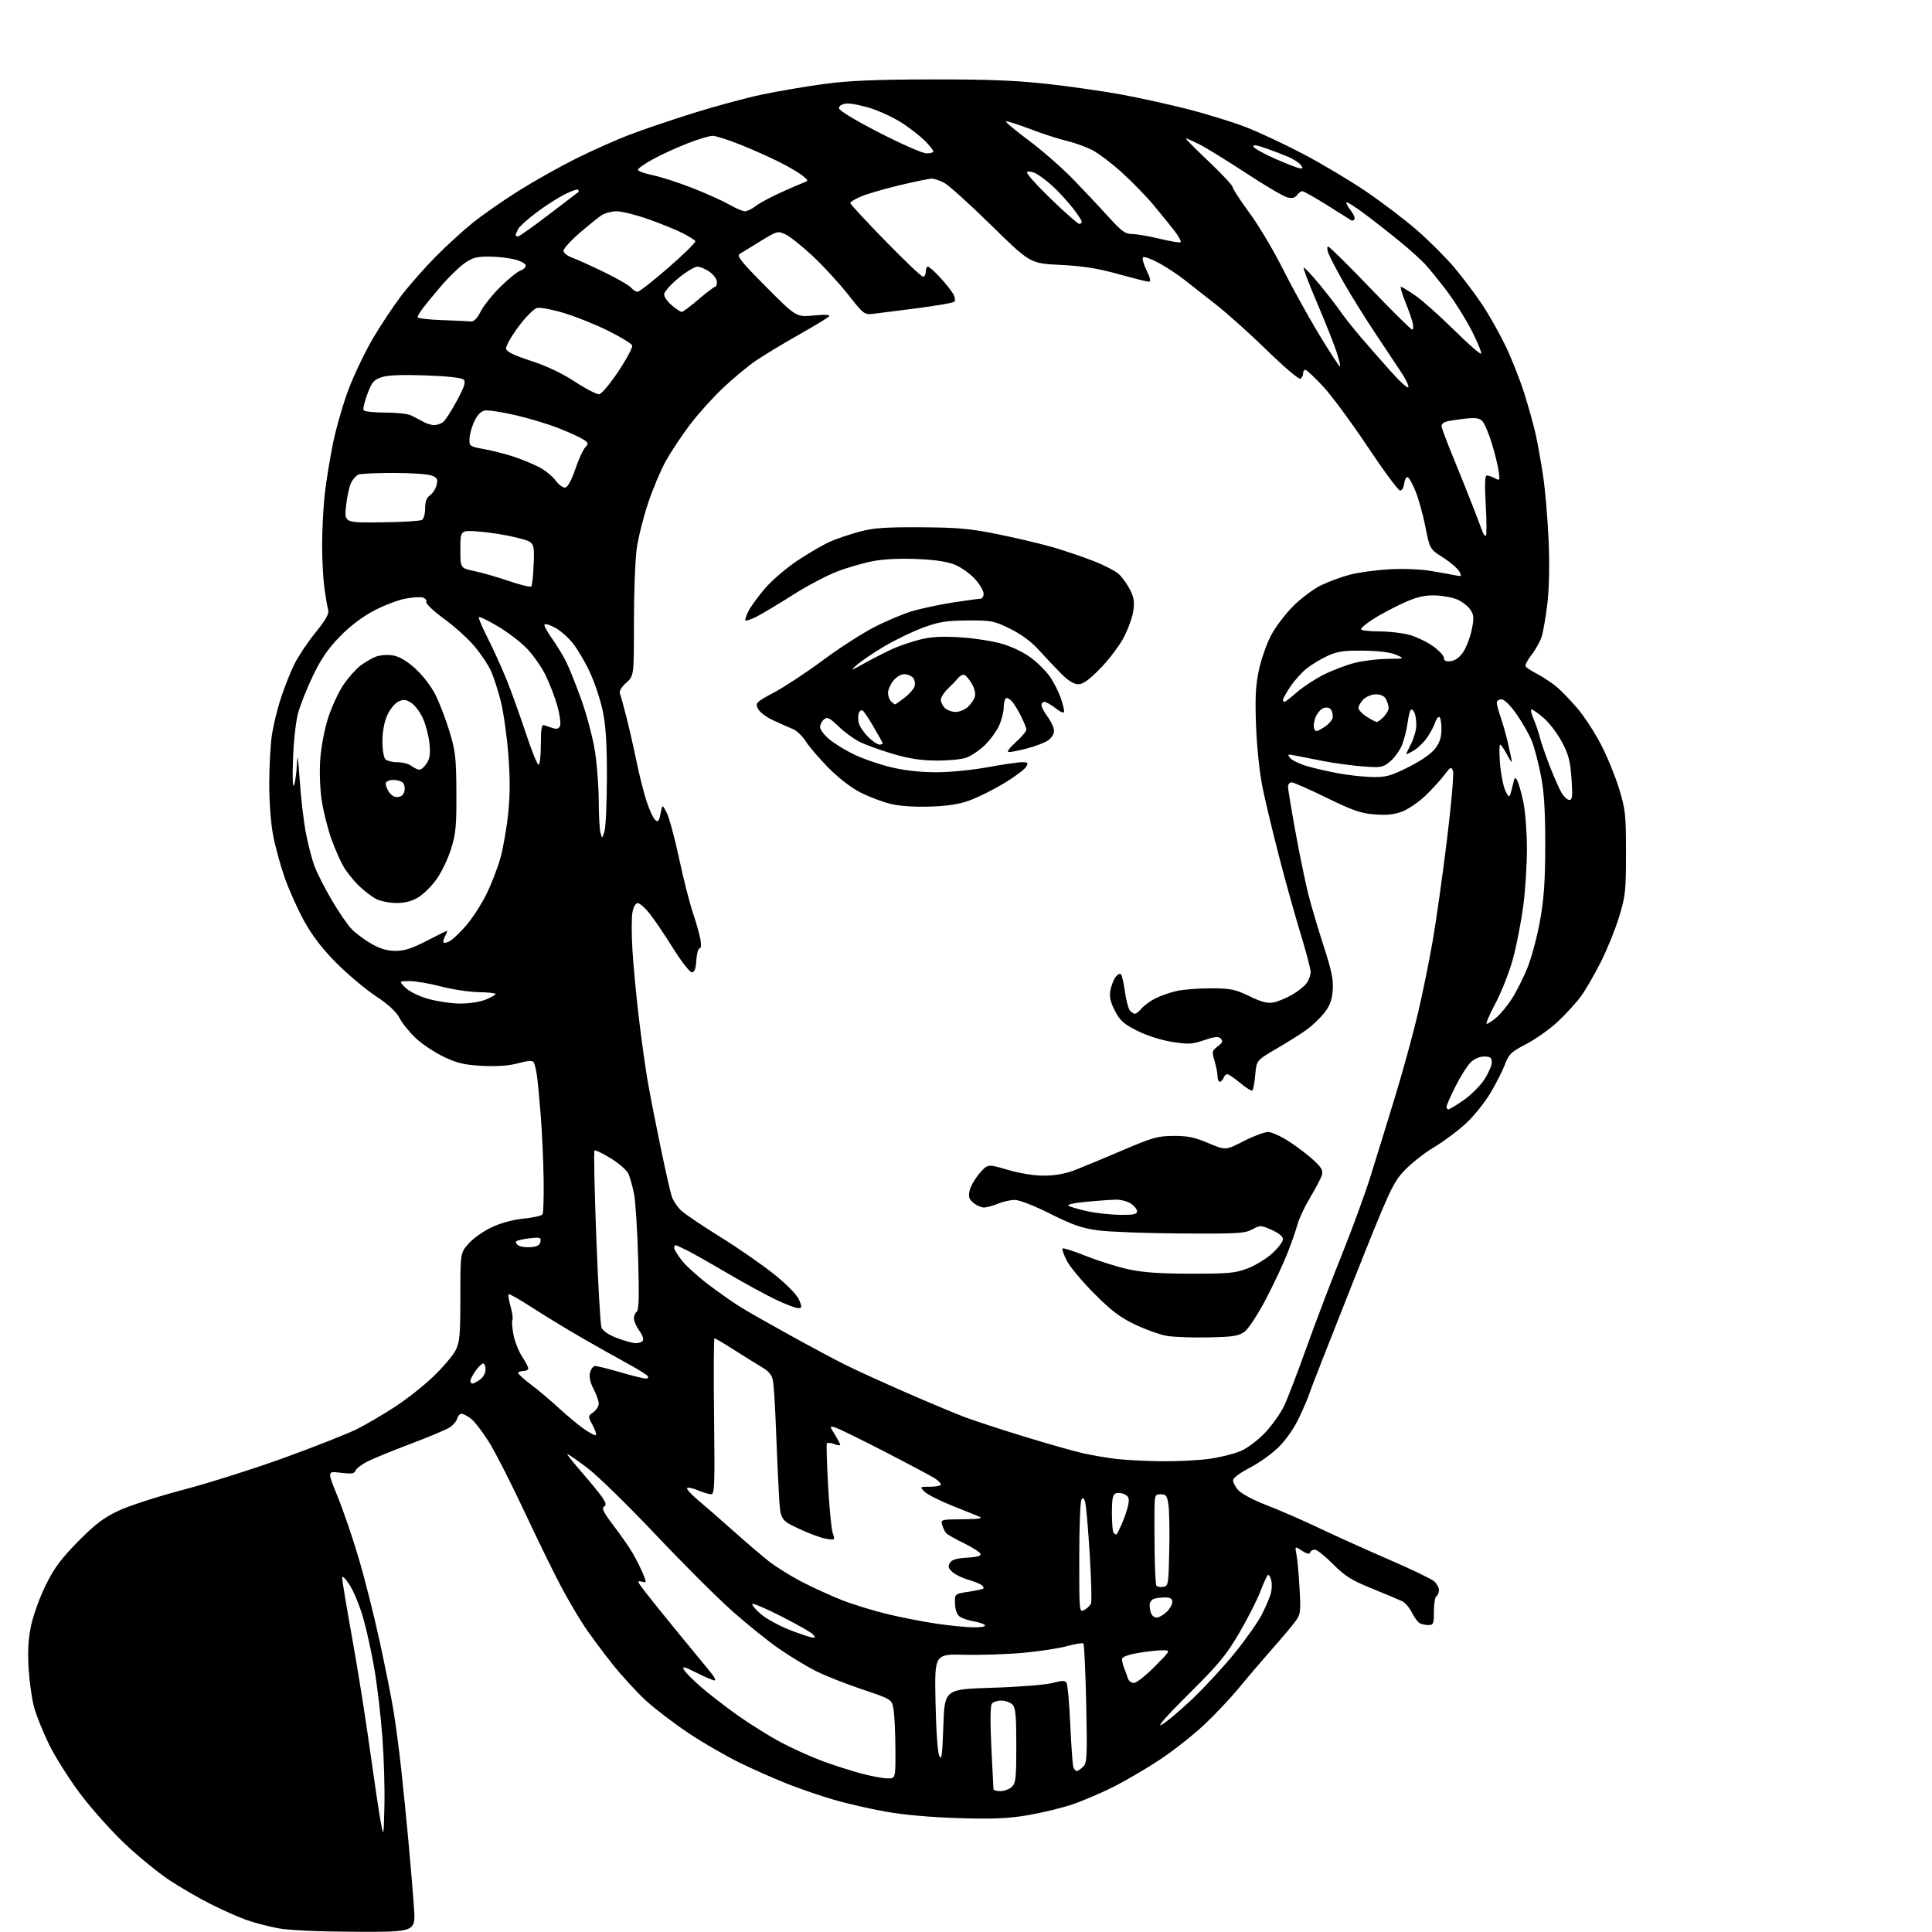 <?xml version="1.0" encoding="UTF-8" standalone="no"?>
<svg 
  version="1.1" 
  xmlns="http://www.w3.org/2000/svg" 
  xmlns:xlink="http://www.w3.org/1999/xlink" 
  xmlns:svg="http://www.w3.org/2000/svg"
  xmlns:rdf="http://www.w3.org/1999/02/22-rdf-syntax-ns#"
  xmlns:cc="http://creativecommons.org/ns#"
  xmlns:dc="http://purl.org/dc/elements/1.1/"
  viewBox="0 0 768 768"
  width="768"
  height="768"
>
<style>svg {background-color: white; }</style>"
<path stroke="none" fill="black" fill-rule="evenodd" d="M141.37,767.91C126.15,767.85 114.96,767.34 110.50,766.50C106.65,765.77 101.03,764.30 98.00,763.23C94.97,762.15 88.67,759.37 84.00,757.03C79.33,754.70 71.86,750.38 67.40,747.43C62.95,744.49 54.94,737.94 49.60,732.89C44.26,727.83 36.30,718.93 31.92,713.10C27.54,707.27 21.96,698.45 19.53,693.50C17.10,688.55 14.39,681.80 13.51,678.50C12.63,675.20 11.67,668.23 11.36,663.00C10.96,656.26 11.26,651.34 12.38,646.07C13.26,641.98 15.87,634.78 18.20,630.07C21.53,623.33 24.26,619.64 31.00,612.80C37.76,605.95 41.15,603.36 47.04,600.56C51.14,598.62 62.82,594.84 73.00,592.16C83.17,589.49 101.40,583.71 113.50,579.31C125.60,574.91 138.43,569.84 142.00,568.03C145.57,566.23 152.32,562.28 156.98,559.25C161.64,556.22 168.55,550.77 172.33,547.12C176.11,543.48 180.06,538.83 181.10,536.79C182.75,533.56 183.00,530.80 183.00,515.57C183.00,498.07 183.00,498.07 186.24,494.38C188.02,492.35 192.14,489.43 195.40,487.89C199.07,486.15 203.92,484.83 208.18,484.41C211.96,484.04 215.33,483.28 215.67,482.72C216.02,482.16 216.21,475.81 216.10,468.60C215.99,461.40 215.48,450.10 214.96,443.50C214.44,436.90 213.75,429.66 213.42,427.42C213.09,425.17 212.52,422.84 212.15,422.25C211.68,421.49 209.85,421.61 205.99,422.65C202.31,423.65 197.64,423.99 191.83,423.70C184.84,423.35 181.88,422.67 176.65,420.22C173.07,418.54 168.05,415.24 165.49,412.88C162.93,410.52 159.97,406.89 158.91,404.82C157.59,402.23 154.57,399.43 149.24,395.87C144.98,393.02 137.90,387.04 133.50,382.59C128.01,377.03 124.03,371.81 120.83,365.99C118.27,361.32 114.80,353.59 113.14,348.81C111.47,344.04 109.40,336.45 108.55,331.95C107.67,327.32 107.01,318.51 107.02,311.64C107.03,304.96 107.49,296.35 108.04,292.50C108.59,288.65 110.21,281.90 111.66,277.50C113.10,273.10 115.54,266.97 117.09,263.88C118.63,260.79 122.40,255.17 125.47,251.38C129.47,246.44 130.88,243.94 130.47,242.50C130.15,241.40 129.48,237.57 128.98,234.00C128.48,230.43 128.06,222.78 128.05,217.00C128.04,211.22 128.48,202.24 129.03,197.03C129.58,191.82 131.12,182.30 132.44,175.89C133.77,169.47 136.69,159.54 138.92,153.82C141.16,148.10 145.42,139.30 148.40,134.26C151.38,129.22 156.30,121.82 159.33,117.80C162.37,113.79 168.47,106.82 172.90,102.32C177.32,97.82 184.16,91.57 188.09,88.43C192.02,85.29 200.17,79.62 206.20,75.83C212.23,72.03 222.42,66.31 228.83,63.11C235.25,59.91 244.78,55.66 250.00,53.65C255.22,51.65 266.70,47.75 275.50,44.99C284.30,42.23 296.68,38.89 303.00,37.56C309.32,36.24 320.35,34.36 327.50,33.39C337.32,32.06 347.71,31.62 370.00,31.57C392.14,31.52 403.62,31.96 416.00,33.32C425.07,34.32 438.43,36.23 445.67,37.56C452.92,38.89 464.91,41.54 472.31,43.43C479.72,45.33 489.99,48.51 495.14,50.49C500.29,52.48 510.57,57.29 518.00,61.19C525.42,65.08 536.67,71.79 543.00,76.09C549.33,80.38 558.42,87.31 563.22,91.47C568.02,95.64 574.69,102.30 578.05,106.27C581.41,110.25 586.41,116.88 589.15,121.00C591.89,125.12 596.09,132.55 598.47,137.50C600.85,142.45 604.18,150.85 605.86,156.16C607.55,161.48 609.62,168.90 610.46,172.66C611.30,176.42 612.65,184.05 613.47,189.62C614.29,195.18 615.25,206.66 615.61,215.12C616.01,224.71 615.81,234.08 615.10,240.00C614.46,245.22 613.46,251.07 612.86,253.00C612.27,254.93 610.46,258.19 608.84,260.26C607.22,262.33 606.14,264.42 606.44,264.90C606.74,265.39 608.90,266.79 611.24,268.01C613.58,269.23 617.07,271.57 619.00,273.21C620.92,274.85 624.65,278.74 627.27,281.85C629.90,284.96 634.04,291.35 636.47,296.06C638.91,300.77 642.13,308.65 643.63,313.56C646.13,321.75 646.36,323.88 646.36,339.00C646.36,354.13 646.13,356.24 643.62,364.46C642.12,369.39 638.84,377.49 636.33,382.46C633.83,387.43 630.24,393.60 628.37,396.16C626.50,398.72 622.33,403.25 619.12,406.23C615.91,409.20 610.29,413.18 606.63,415.07C600.76,418.10 599.79,419.03 598.30,423.00C597.37,425.48 594.78,430.59 592.55,434.36C590.32,438.13 585.90,443.63 582.73,446.58C579.55,449.53 573.85,453.78 570.06,456.03C566.27,458.28 560.97,462.46 558.28,465.31C553.66,470.22 552.51,472.70 537.30,511.00C528.46,533.27 520.89,552.62 520.48,554.00C520.08,555.38 518.26,559.65 516.43,563.50C514.42,567.76 511.20,572.39 508.21,575.32C505.51,577.97 500.42,581.60 496.90,583.40C493.38,585.20 490.36,587.37 490.20,588.22C490.03,589.07 490.93,590.92 492.20,592.33C493.51,593.79 498.37,596.37 503.50,598.34C508.45,600.23 517.90,604.35 524.50,607.49C531.10,610.63 543.65,616.29 552.39,620.07C561.13,623.85 569.12,627.70 570.14,628.63C571.16,629.55 572.00,631.11 572.00,632.10C572.00,633.08 571.55,634.16 571.00,634.50C570.45,634.84 570.00,637.57 570.00,640.56C570.00,645.54 569.81,646.00 567.75,645.98C566.51,645.98 564.92,645.60 564.20,645.15C563.49,644.69 562.14,642.80 561.20,640.93C560.27,639.06 558.55,637.07 557.39,636.51C556.23,635.96 550.86,633.70 545.44,631.50C537.24,628.17 534.65,626.54 529.88,621.75C526.74,618.59 523.50,616.00 522.67,616.00C521.84,616.00 520.99,616.52 520.78,617.15C520.52,617.93 519.48,617.70 517.55,616.44C514.71,614.58 514.71,614.58 515.38,618.04C515.74,619.94 516.29,626.00 516.60,631.50C517.12,640.86 517.01,641.70 514.83,644.65C513.55,646.38 509.35,651.37 505.50,655.73C501.65,660.09 495.82,666.92 492.55,670.91C489.27,674.91 483.05,681.51 478.71,685.59C474.37,689.67 466.48,695.90 461.16,699.43C455.85,702.95 447.45,707.87 442.50,710.36C437.55,712.84 430.12,716.00 426.00,717.37C421.88,718.75 414.03,720.64 408.56,721.57C400.74,722.90 394.89,723.15 381.06,722.73C369.96,722.39 359.27,721.44 352.00,720.14C345.68,719.00 336.45,716.89 331.50,715.44C326.55,713.99 318.45,711.23 313.50,709.30C308.55,707.37 299.95,703.59 294.40,700.89C288.84,698.20 279.62,692.88 273.90,689.07C268.18,685.27 260.50,679.42 256.84,676.08C253.18,672.74 247.06,666.06 243.25,661.25C239.44,656.44 234.52,649.80 232.31,646.50C230.11,643.20 226.01,636.23 223.20,631.00C220.40,625.77 213.82,612.34 208.59,601.15C203.36,589.95 197.01,577.48 194.49,573.43C191.96,569.38 188.74,565.15 187.31,564.03C185.89,562.91 184.17,562.00 183.48,562.00C182.80,562.00 182.01,562.85 181.74,563.90C181.46,564.94 180.14,566.52 178.80,567.40C177.46,568.28 170.45,571.22 163.24,573.95C156.02,576.67 148.27,579.84 146.01,580.99C143.75,582.15 141.64,583.77 141.32,584.60C140.86,585.81 139.68,585.98 135.41,585.45C130.08,584.78 130.08,584.78 134.11,594.64C136.33,600.06 140.09,611.02 142.46,619.00C144.84,626.98 148.61,641.83 150.82,652.00C153.04,662.17 155.56,674.77 156.42,680.00C157.28,685.23 158.65,695.58 159.46,703.00C160.28,710.42 161.60,723.70 162.41,732.50C163.22,741.30 164.18,752.89 164.56,758.25C165.24,768.00 165.24,768.00 141.37,767.91zM152.81,718.00C152.98,711.12 152.62,698.77 152.00,690.54C151.39,682.31 149.97,670.17 148.85,663.56C147.72,656.96 145.70,647.71 144.34,643.03C142.99,638.34 140.57,632.48 138.95,630.00C137.18,627.28 136.02,626.19 136.01,627.26C136.01,628.22 137.80,639.02 140.01,651.26C142.21,663.49 145.38,683.40 147.05,695.50C148.73,707.60 150.64,720.42 151.30,724.00C152.50,730.50 152.50,730.50 152.81,718.00zM397.67,712.00C399.14,712.00 401.17,711.26 402.17,710.35C403.79,708.88 404.00,706.96 404.00,693.92C404.00,681.82 403.72,678.86 402.43,677.57C401.56,676.71 399.59,676.00 398.05,676.00C396.51,676.00 394.81,676.56 394.27,677.25C393.66,678.04 393.58,684.42 394.07,694.50C394.50,703.30 394.88,710.84 394.92,711.25C394.96,711.66 396.20,712.00 397.67,712.00zM352.75,706.94C356.00,707.00 356.00,707.00 355.94,695.25C355.91,688.79 355.57,681.70 355.19,679.50C354.50,675.50 354.50,675.50 342.50,671.47C335.90,669.25 327.57,665.94 324.00,664.11C320.43,662.28 314.00,658.37 309.73,655.43C305.46,652.49 297.12,645.79 291.20,640.54C285.27,635.29 271.49,621.54 260.58,609.98C249.66,598.43 237.45,586.51 233.44,583.49C229.43,580.47 225.87,578.00 225.54,578.00C225.20,578.00 227.82,581.32 231.36,585.37C234.89,589.43 238.59,593.97 239.57,595.46C240.97,597.60 241.07,598.34 240.05,598.97C239.10,599.56 240.09,601.49 243.85,606.40C246.65,610.05 250.05,614.94 251.42,617.27C252.78,619.60 254.62,623.25 255.52,625.38C257.11,629.21 257.11,629.26 255.04,628.72C253.19,628.24 253.33,628.69 256.22,632.47C258.02,634.84 264.00,642.27 269.50,648.98C275.00,655.69 280.78,662.71 282.35,664.59C283.91,666.47 284.69,668.00 284.07,668.00C283.45,668.00 280.23,666.63 276.91,664.96C272.02,662.49 271.07,662.26 271.86,663.73C272.39,664.73 275.46,667.83 278.67,670.62C281.87,673.40 288.47,678.49 293.31,681.93C298.16,685.37 305.89,690.19 310.49,692.64C315.09,695.08 322.60,698.46 327.18,700.14C331.76,701.82 338.65,704.02 342.50,705.04C346.35,706.06 350.96,706.91 352.75,706.94zM428.00,704.00C428.47,704.00 429.63,703.23 430.57,702.29C432.11,700.75 432.23,698.33 431.78,677.26C431.50,664.44 431.00,653.67 430.67,653.33C430.33,653.00 427.45,653.45 424.28,654.33C421.10,655.22 413.29,656.42 406.92,657.01C400.55,657.60 389.98,657.95 383.42,657.79C371.50,657.50 371.50,657.50 371.88,676.50C372.09,687.57 372.72,696.54 373.38,698.00C374.29,700.04 374.59,697.83 375.00,686.00C375.50,671.50 375.50,671.50 394.50,670.91C404.96,670.59 415.68,669.73 418.35,669.02C422.23,667.97 423.36,667.96 423.98,668.97C424.41,669.66 425.06,677.03 425.44,685.36C425.82,693.69 426.35,701.29 426.63,702.25C426.91,703.21 427.52,704.00 428.00,704.00zM461.70,685.65C463.45,684.75 469.01,680.09 474.04,675.30C479.06,670.52 486.74,662.18 491.09,656.77C495.44,651.36 500.19,644.59 501.64,641.73C503.09,638.86 504.66,635.20 505.12,633.59C505.58,631.99 505.69,629.62 505.37,628.33C505.05,627.05 504.49,626.01 504.14,626.01C503.79,626.02 502.45,628.84 501.16,632.26C499.88,635.69 496.07,643.23 492.69,649.00C487.45,657.97 484.50,661.53 472.53,673.40C463.95,681.90 459.74,686.66 461.70,685.65zM450.75,669.00C451.74,669.00 455.46,666.08 459.00,662.50C465.44,656.00 465.44,656.00 462.05,656.00C460.19,656.00 455.81,656.50 452.33,657.10C448.23,657.82 446.00,658.68 446.00,659.56C446.00,660.30 446.41,661.94 446.92,663.20C447.42,664.47 448.08,666.29 448.39,667.25C448.69,668.21 449.75,669.00 450.75,669.00zM322.96,650.94C324.25,650.99 324.25,650.82 322.96,649.53C322.15,648.72 316.58,645.57 310.59,642.52C304.59,639.47 299.42,637.26 299.09,637.59C298.77,637.93 300.24,639.71 302.37,641.56C304.50,643.41 309.68,646.26 313.87,647.90C318.07,649.54 322.16,650.90 322.96,650.94zM386.81,646.89C389.78,646.95 391.87,646.60 391.55,646.09C391.24,645.58 389.23,644.88 387.09,644.51C384.94,644.15 382.41,643.29 381.47,642.60C380.41,641.83 379.71,639.86 379.63,637.46C379.50,633.57 379.50,633.57 384.94,632.76C387.92,632.32 390.61,631.72 390.91,631.43C391.20,631.13 390.78,630.46 389.97,629.94C389.16,629.42 386.70,628.47 384.50,627.84C382.30,627.20 379.61,625.84 378.51,624.83C376.95,623.37 376.76,622.60 377.62,621.24C378.40,619.99 380.31,619.42 384.42,619.20C388.28,618.99 390.02,618.51 389.78,617.70C389.58,617.04 386.65,615.15 383.26,613.50C379.87,611.85 376.67,610.05 376.16,609.50C375.64,608.95 374.92,607.49 374.55,606.25C373.88,604.04 374.02,604.00 382.68,603.93C388.62,603.89 390.85,603.58 389.50,602.99C388.40,602.51 383.46,600.51 378.52,598.55C373.59,596.59 368.65,594.09 367.55,593.00C365.56,591.00 365.56,591.00 369.78,591.00C372.10,591.00 374.00,590.60 374.00,590.12C374.00,589.63 372.96,588.55 371.69,587.71C370.41,586.88 361.53,582.15 351.94,577.20C342.35,572.25 333.42,567.88 332.10,567.48C329.69,566.77 329.69,566.77 331.85,570.25C333.03,572.17 334.00,574.01 334.00,574.34C334.00,574.68 332.89,574.53 331.54,574.01C330.18,573.50 328.90,573.40 328.68,573.79C328.47,574.18 328.69,581.70 329.18,590.50C329.66,599.30 330.49,607.80 331.02,609.38C331.99,612.26 331.99,612.26 328.34,611.67C326.33,611.34 321.43,609.53 317.45,607.64C310.21,604.20 310.21,604.20 309.62,593.85C309.30,588.16 308.78,576.52 308.46,568.00C308.15,559.48 307.63,550.98 307.31,549.13C306.86,546.48 305.78,545.19 302.31,543.13C299.89,541.68 294.90,538.59 291.25,536.25C287.59,533.91 284.34,532.00 284.03,532.00C283.72,532.00 283.64,545.95 283.85,563.00C284.18,589.99 284.04,594.00 282.74,594.00C281.92,594.00 279.57,593.30 277.51,592.44C275.46,591.58 273.49,591.17 273.14,591.53C272.79,591.89 274.75,594.05 277.49,596.34C280.24,598.63 286.54,604.12 291.49,608.55C296.45,612.98 302.80,618.41 305.60,620.61C308.41,622.82 314.26,626.47 318.60,628.73C322.95,630.98 330.07,634.25 334.44,635.98C338.81,637.71 347.00,640.24 352.64,641.60C358.28,642.96 367.08,644.68 372.20,645.43C377.31,646.18 383.89,646.83 386.81,646.89zM459.79,643.00C460.66,643.00 462.41,642.02 463.69,640.83C464.96,639.63 466.00,637.83 466.00,636.83C466.00,635.48 465.24,635.00 463.08,635.00C461.48,635.00 459.45,635.27 458.58,635.61C457.71,635.94 457.00,637.03 457.00,638.03C457.00,639.02 457.27,640.55 457.61,641.42C457.94,642.29 458.92,643.00 459.79,643.00zM431.06,639.97C432.19,639.36 433.38,638.17 433.71,637.32C434.03,636.47 433.79,627.61 433.17,617.64C432.55,607.66 431.75,598.45 431.38,597.17C430.89,595.42 430.51,595.17 429.88,596.17C429.41,596.90 429.02,607.30 429.02,619.29C429.00,640.96 429.01,641.06 431.06,639.97zM462.34,630.81C464.42,630.51 464.51,629.97 464.80,616.50C464.97,608.80 464.83,600.59 464.49,598.25C463.96,594.58 463.54,594.00 461.44,594.00C459.12,594.00 459.00,594.31 458.92,600.25C458.87,603.69 458.91,611.66 459.00,617.97C459.09,624.28 459.39,629.82 459.67,630.28C459.96,630.74 461.16,630.98 462.34,630.81zM443.72,610.00C443.94,610.00 444.94,608.09 445.95,605.75C446.97,603.41 448.10,600.07 448.46,598.32C449.00,595.76 448.74,594.93 447.14,594.07C446.04,593.49 444.44,593.28 443.57,593.61C442.34,594.08 442.00,595.79 442.00,601.44C442.00,605.41 442.30,608.97 442.67,609.33C443.03,609.70 443.51,610.00 443.72,610.00zM461.68,580.87C467.83,580.94 476.38,580.51 480.68,579.92C484.98,579.32 490.62,577.92 493.20,576.81C495.86,575.67 500.08,572.50 502.91,569.50C505.67,566.58 509.06,561.79 510.46,558.85C511.85,555.91 515.89,545.40 519.42,535.50C522.96,525.60 529.22,509.15 533.33,498.95C537.44,488.75 542.63,474.58 544.85,467.45C547.08,460.33 551.44,446.18 554.55,436.00C557.66,425.82 561.74,410.98 563.61,403.00C565.48,395.02 568.14,381.98 569.52,374.01C570.90,366.04 573.45,348.00 575.18,333.92C576.92,319.84 577.99,307.46 577.58,306.41C576.90,304.69 576.56,304.85 574.20,308.00C572.76,309.93 569.41,313.61 566.75,316.18C564.09,318.76 559.91,321.63 557.45,322.57C554.18,323.82 551.24,324.13 546.39,323.74C540.93,323.31 537.60,322.15 527.32,317.11C520.46,313.75 514.21,311.00 513.43,311.00C512.64,311.00 512.00,311.79 512.00,312.75C512.01,313.71 513.37,321.93 515.03,331.00C516.69,340.07 518.96,351.10 520.08,355.50C521.19,359.90 523.92,369.12 526.15,376.00C529.39,386.00 530.11,389.55 529.77,393.76C529.44,397.70 528.58,399.96 526.33,402.76C524.67,404.82 521.56,407.78 519.41,409.33C517.26,410.89 511.90,414.27 507.50,416.83C499.50,421.50 499.50,421.50 498.99,427.17C498.72,430.29 498.21,433.12 497.88,433.46C497.54,433.79 495.36,432.48 493.04,430.53C490.71,428.59 488.39,427.00 487.87,427.00C487.36,427.00 486.68,427.68 486.36,428.50C486.05,429.32 485.38,430.00 484.89,430.00C484.40,430.00 484.00,429.04 484.00,427.87C484.00,426.69 483.46,423.95 482.81,421.76C481.70,418.04 481.78,417.68 484.06,415.95C485.98,414.50 486.24,413.85 485.28,412.88C484.31,411.91 482.92,412.04 478.65,413.49C473.87,415.12 472.38,415.20 465.87,414.16C461.53,413.47 455.85,411.65 452.05,409.74C446.66,407.03 445.21,405.73 443.18,401.78C441.39,398.29 440.93,396.20 441.40,393.71C441.74,391.86 442.66,389.48 443.43,388.43C444.20,387.37 445.17,386.84 445.58,387.25C445.99,387.66 446.71,390.77 447.17,394.16C447.64,397.54 448.52,400.92 449.13,401.66C449.74,402.40 450.64,403.00 451.13,403.00C451.62,403.00 452.80,402.06 453.76,400.92C454.72,399.77 457.15,397.98 459.16,396.94C461.18,395.90 465.00,394.55 467.66,393.95C470.32,393.34 476.49,392.86 481.36,392.87C489.21,392.90 490.97,393.26 496.68,396.01C501.62,398.40 503.89,398.97 506.32,398.47C508.07,398.10 511.39,396.72 513.70,395.39C516.02,394.06 518.60,391.98 519.45,390.76C520.30,389.55 521.00,387.58 521.00,386.39C521.00,385.20 519.23,378.44 517.06,371.36C514.89,364.29 511.07,350.62 508.58,341.00C506.09,331.38 503.11,319.00 501.97,313.50C500.75,307.61 499.66,297.54 499.32,289.00C498.87,277.69 499.10,272.77 500.37,266.64C501.27,262.31 503.45,256.01 505.23,252.64C507.00,249.26 511.00,243.97 514.13,240.87C517.25,237.78 522.21,234.08 525.15,232.65C528.09,231.23 533.20,229.34 536.50,228.47C539.80,227.59 546.77,226.63 552.00,226.32C557.40,226.00 564.52,226.25 568.50,226.91C572.35,227.54 576.79,228.33 578.36,228.67C581.02,229.23 581.14,229.13 580.08,227.15C579.45,225.98 576.56,223.50 573.65,221.64C568.36,218.26 568.36,218.26 566.65,209.56C565.72,204.78 563.95,198.38 562.72,195.33C561.50,192.29 560.05,189.73 559.50,189.65C558.95,189.57 558.36,190.74 558.18,192.25C558.01,193.76 557.28,195.00 556.56,195.00C555.85,195.00 550.02,187.13 543.61,177.51C537.20,167.89 529.21,157.09 525.86,153.51C522.51,149.93 519.37,147.00 518.89,147.00C518.40,147.00 518.00,147.65 518.00,148.44C518.00,149.23 517.52,150.18 516.93,150.54C516.34,150.90 510.38,145.85 503.68,139.30C496.98,132.76 487.77,124.50 483.21,120.95C478.65,117.40 472.94,112.92 470.52,111.00C468.10,109.07 463.65,106.16 460.62,104.52C457.60,102.88 454.78,101.88 454.37,102.29C453.96,102.71 454.60,105.06 455.80,107.52C457.28,110.57 457.58,112.00 456.74,112.00C456.06,112.00 450.55,110.62 444.50,108.94C436.29,106.66 430.46,105.74 421.50,105.30C409.50,104.72 409.50,104.72 394.00,89.52C385.48,81.15 377.06,73.56 375.30,72.65C373.54,71.74 371.32,71.00 370.37,71.00C369.42,71.00 363.66,72.19 357.57,73.64C351.48,75.10 344.59,77.11 342.25,78.11C339.91,79.11 338.00,80.28 338.00,80.71C338.01,81.15 344.27,87.91 351.92,95.75C359.57,103.59 366.32,110.00 366.92,110.00C367.51,110.00 368.00,109.10 368.00,108.00C368.00,106.90 368.39,106.00 368.87,106.00C369.35,106.00 371.55,107.96 373.76,110.36C375.97,112.75 378.32,115.72 378.98,116.96C379.64,118.20 379.81,119.55 379.34,119.96C378.88,120.37 372.43,121.50 365.00,122.47C357.57,123.44 349.70,124.45 347.50,124.70C343.51,125.16 343.45,125.11 337.09,117.03C333.56,112.56 327.27,105.71 323.10,101.82C318.93,97.92 314.08,94.05 312.32,93.21C309.20,91.73 308.97,91.79 302.32,95.85C298.57,98.13 294.82,100.44 294.00,100.97C292.79,101.76 294.83,104.28 304.50,114.00C316.50,126.06 316.50,126.06 323.50,125.41C328.40,124.96 330.20,125.08 329.50,125.82C328.95,126.40 323.55,129.67 317.50,133.09C311.45,136.50 303.86,141.09 300.62,143.27C297.39,145.46 291.39,150.43 287.30,154.32C283.20,158.21 277.27,164.82 274.13,168.99C270.98,173.17 266.74,179.57 264.70,183.20C262.67,186.84 259.46,194.47 257.57,200.16C255.68,205.85 253.65,214.02 253.07,218.32C252.48,222.62 252.00,235.71 252.00,247.41C252.00,268.67 252.00,268.67 248.92,271.41C247.05,273.08 246.07,274.74 246.42,275.66C246.74,276.48 247.91,280.73 249.03,285.11C250.14,289.48 251.95,297.43 253.04,302.78C254.14,308.12 255.95,315.28 257.07,318.67C258.19,322.07 259.74,325.37 260.50,326.00C261.62,326.93 262.01,326.44 262.58,323.41C263.29,319.67 263.29,319.67 265.04,323.09C266.01,324.98 268.21,333.11 269.93,341.17C271.65,349.22 274.10,358.89 275.38,362.65C276.65,366.42 278.01,371.19 278.39,373.25C278.82,375.53 278.70,377.00 278.10,377.00C277.56,377.00 276.97,379.14 276.80,381.75C276.59,385.16 276.08,386.50 275.01,386.50C274.19,386.50 270.79,382.13 267.46,376.79C264.13,371.45 259.94,365.26 258.15,363.04C256.37,360.82 254.27,359.00 253.50,359.00C252.67,359.00 251.81,360.50 251.41,362.64C251.03,364.65 251.03,371.39 251.40,377.62C251.77,383.85 252.93,396.06 253.97,404.76C255.01,413.46 256.59,424.73 257.47,429.81C258.35,434.89 260.63,446.58 262.54,455.78C264.45,464.97 266.47,473.89 267.03,475.59C267.59,477.28 269.27,479.81 270.77,481.21C272.27,482.61 279.35,487.38 286.50,491.82C293.65,496.25 303.30,502.96 307.94,506.71C313.07,510.87 316.89,514.80 317.69,516.77C318.88,519.69 318.84,520.00 317.22,520.00C316.25,520.00 312.20,518.44 308.23,516.54C304.26,514.64 295.72,509.97 289.26,506.17C282.79,502.37 275.61,498.30 273.29,497.13C270.97,495.96 268.84,495.00 268.54,495.00C268.24,495.00 268.00,495.50 268.00,496.11C268.00,496.71 269.40,498.99 271.12,501.15C272.84,503.32 277.68,507.68 281.87,510.84C286.07,514.00 291.75,517.97 294.50,519.67C297.25,521.36 306.02,526.36 314.00,530.76C321.98,535.17 331.85,540.44 335.94,542.49C340.03,544.54 350.83,549.47 359.94,553.45C369.05,557.43 379.65,561.87 383.50,563.32C387.35,564.77 397.93,568.23 407.00,571.02C416.07,573.81 426.55,576.78 430.27,577.63C433.99,578.48 440.07,579.52 443.77,579.95C447.47,580.38 455.53,580.80 461.68,580.87zM236.87,570.47C237.17,570.17 236.57,568.35 235.53,566.43C233.66,562.95 233.66,562.93 235.82,561.41C237.02,560.57 238.00,559.03 238.00,557.97C238.00,556.92 237.08,554.30 235.95,552.14C234.59,549.53 234.13,547.34 234.56,545.61C234.92,544.17 235.84,543.00 236.59,543.00C237.35,543.00 241.85,544.12 246.60,545.50C251.34,546.88 255.87,548.00 256.67,548.00C257.47,548.00 257.86,547.58 257.54,547.06C257.21,546.54 253.48,544.22 249.23,541.90C244.98,539.59 236.78,534.97 231.00,531.64C225.22,528.31 216.48,522.98 211.58,519.80C206.67,516.62 202.45,514.22 202.19,514.48C201.93,514.73 202.28,516.95 202.97,519.39C203.66,521.84 203.98,524.22 203.69,524.69C203.41,525.15 203.59,527.76 204.10,530.48C204.60,533.20 206.14,537.13 207.51,539.19C208.88,541.26 210.00,543.42 210.00,543.98C210.00,544.54 209.10,545.00 208.00,545.00C206.90,545.00 206.00,545.36 206.00,545.79C206.00,546.23 208.36,548.36 211.25,550.53C214.14,552.70 218.97,556.78 222.00,559.60C225.03,562.41 229.48,566.13 231.91,567.86C234.34,569.60 236.57,570.77 236.87,570.47zM187.78,550.00C188.21,550.00 189.56,549.30 190.78,548.44C192.04,547.56 193.00,545.83 193.00,544.44C193.00,543.10 192.58,542.00 192.07,542.00C191.56,542.00 190.21,543.31 189.07,544.90C187.93,546.50 187.00,548.30 187.00,548.90C187.00,549.51 187.35,550.00 187.78,550.00zM252.69,533.95C253.90,533.98 255.19,533.51 255.56,532.90C255.93,532.30 255.28,530.52 254.12,528.95C252.95,527.37 252.00,525.19 252.00,524.10C252.00,523.01 252.51,521.80 253.14,521.41C253.96,520.91 254.11,515.02 253.67,500.11C253.34,488.77 252.60,477.25 252.03,474.50C251.46,471.75 250.51,468.30 249.92,466.84C249.28,465.29 246.33,462.64 242.85,460.49C239.56,458.46 236.62,457.05 236.31,457.36C236.00,457.67 236.32,473.12 237.03,491.71C237.73,510.29 238.66,526.47 239.09,527.66C239.59,529.03 241.81,530.56 245.19,531.86C248.11,532.98 251.49,533.92 252.69,533.95zM480.25,531.64C473.79,531.77 466.32,531.49 463.67,531.01C461.01,530.53 455.42,528.52 451.25,526.54C445.30,523.72 441.80,521.07 434.97,514.22C430.19,509.42 425.28,503.54 424.07,501.15C422.85,498.76 422.10,496.57 422.39,496.28C422.68,495.99 426.89,497.35 431.76,499.30C436.63,501.24 444.19,503.62 448.56,504.57C454.33,505.83 461.15,506.30 473.50,506.31C488.61,506.33 491.12,506.08 496.10,504.15C499.18,502.95 503.57,500.24 505.85,498.14C508.13,496.03 510.00,493.54 510.00,492.60C510.00,491.53 508.31,490.14 505.52,488.91C501.19,486.99 500.94,486.98 497.77,488.71C494.85,490.31 491.82,490.48 469.44,490.33C455.65,490.24 440.80,489.68 436.44,489.09C430.07,488.23 426.32,486.92 417.50,482.50C411.11,479.29 405.19,476.98 403.37,476.99C401.65,476.99 398.63,477.68 396.65,478.50C394.68,479.32 392.20,480.00 391.14,480.00C390.09,480.00 388.22,479.19 386.99,478.19C385.19,476.74 384.89,475.78 385.44,473.29C385.81,471.59 387.58,468.51 389.37,466.44C392.62,462.67 392.62,462.67 400.56,465.02C405.36,466.43 411.07,467.35 415.00,467.34C419.15,467.34 423.49,466.57 427.00,465.24C430.02,464.08 438.57,460.54 446.00,457.36C458.09,452.18 460.23,451.57 466.51,451.54C472.05,451.51 474.94,452.10 480.34,454.40C487.18,457.30 487.18,457.30 494.34,453.64C498.28,451.62 502.67,449.98 504.09,449.98C505.52,449.99 509.35,451.74 512.59,453.87C515.84,456.01 520.22,459.36 522.33,461.33C525.41,464.22 526.02,465.36 525.45,467.21C525.05,468.47 522.98,472.42 520.83,475.99C518.69,479.56 516.45,484.28 515.85,486.49C515.26,488.70 513.46,493.88 511.85,498.00C510.25,502.12 506.36,510.41 503.22,516.41C500.03,522.50 496.28,528.23 494.75,529.36C492.41,531.09 490.25,531.43 480.25,531.64zM210.99,495.76C213.50,495.57 214.58,494.97 214.84,493.61C215.16,491.92 214.71,491.77 210.55,492.24C207.99,492.53 205.60,493.07 205.23,493.44C204.86,493.81 205.22,494.54 206.03,495.07C206.84,495.59 209.07,495.90 210.99,495.76zM445.25,482.92C450.57,482.98 452.00,482.69 452.00,481.52C452.00,480.71 450.91,479.33 449.58,478.46C448.24,477.58 445.65,476.88 443.83,476.88C442.00,476.89 436.68,477.26 432.00,477.70C426.99,478.17 424.02,478.83 424.76,479.31C425.45,479.76 428.83,480.74 432.26,481.49C435.69,482.23 441.54,482.88 445.25,482.92zM575.74,441.00C576.15,441.00 578.84,439.38 581.72,437.40C584.59,435.41 588.31,431.74 589.98,429.22C591.64,426.71 593.00,423.61 593.00,422.33C593.00,420.40 592.48,420.00 589.95,420.00C588.08,420.00 585.99,420.92 584.53,422.38C583.22,423.69 580.54,427.96 578.57,431.86C576.61,435.76 575.00,439.41 575.00,439.98C575.00,440.54 575.33,441.00 575.74,441.00zM590.98,407.00C591.46,407.00 593.18,405.87 594.82,404.50C596.46,403.12 599.24,399.74 601.02,396.98C602.79,394.22 605.56,388.71 607.18,384.73C608.80,380.75 611.05,372.32 612.18,366.00C613.76,357.18 614.24,350.20 614.26,336.00C614.28,322.62 613.82,315.04 612.59,308.60C611.65,303.71 610.07,297.57 609.07,294.95C608.08,292.34 605.34,287.46 602.99,284.10C600.37,280.36 597.99,278.00 596.86,278.00C595.83,278.00 595.00,278.62 595.00,279.37C595.00,280.13 595.68,282.69 596.52,285.06C597.36,287.43 598.71,292.24 599.52,295.75C600.33,299.25 600.98,302.43 600.96,302.81C600.93,303.19 600.02,301.81 598.93,299.75C597.84,297.69 596.67,296.00 596.33,296.00C595.99,296.00 595.96,299.27 596.26,303.28C596.56,307.28 597.48,312.12 598.29,314.03C599.29,316.39 599.93,317.02 600.30,316.00C600.59,315.18 601.13,313.16 601.49,311.51C602.06,308.94 602.29,308.77 603.13,310.27C603.67,311.23 604.75,315.05 605.54,318.76C606.32,322.47 606.97,330.76 606.98,337.20C606.99,343.63 606.33,353.98 605.51,360.20C604.69,366.41 602.87,375.77 601.46,380.99C600.06,386.20 596.93,394.19 594.52,398.74C592.10,403.28 590.51,407.00 590.98,407.00zM182.73,398.93C186.29,398.97 190.68,398.31 192.98,397.39C195.19,396.51 197.00,395.49 197.00,395.14C197.00,394.79 193.96,394.45 190.25,394.39C186.54,394.33 179.83,393.32 175.33,392.14C170.84,390.96 165.23,390.00 162.86,390.00C158.55,390.00 158.55,390.00 161.15,392.61C162.67,394.12 166.44,395.98 170.13,397.04C173.63,398.04 179.30,398.89 182.73,398.93zM157.20,377.99C160.73,378.00 163.80,377.01 169.62,374.00C173.87,371.80 177.51,370.00 177.71,370.00C177.91,370.00 177.57,370.94 176.95,372.09C176.34,373.23 176.06,374.39 176.33,374.67C176.61,374.94 177.73,374.68 178.83,374.09C179.93,373.50 182.79,370.78 185.19,368.03C187.59,365.29 191.20,359.76 193.21,355.75C195.22,351.74 197.79,345.13 198.92,341.06C200.04,336.99 201.45,328.96 202.03,323.20C202.78,315.83 202.78,308.84 202.03,299.49C201.45,292.19 200.10,282.79 199.02,278.58C197.95,274.38 196.22,269.04 195.18,266.72C194.14,264.40 191.22,260.02 188.69,257.00C186.16,253.97 180.70,249.03 176.54,246.00C172.39,242.97 169.20,239.96 169.45,239.30C169.69,238.64 169.10,237.85 168.13,237.54C167.16,237.23 164.00,237.43 161.10,237.98C158.20,238.53 152.61,240.67 148.66,242.74C144.12,245.12 139.18,248.86 135.16,252.97C130.53,257.71 127.65,261.88 124.47,268.48C122.08,273.44 119.39,280.20 118.49,283.50C117.56,286.93 116.69,294.86 116.46,302.00C116.20,309.87 116.37,313.57 116.93,312.00C117.41,310.62 117.91,306.80 118.04,303.50C118.22,299.25 118.53,301.14 119.13,310.00C119.59,316.87 120.68,326.25 121.54,330.85C122.40,335.44 123.97,341.51 125.04,344.35C126.10,347.18 129.19,353.26 131.91,357.86C134.62,362.46 138.11,367.57 139.67,369.21C141.23,370.86 144.75,373.50 147.50,375.09C151.06,377.15 153.85,377.98 157.20,377.99zM157.50,358.95C154.75,358.94 151.15,358.21 149.50,357.35C147.85,356.48 144.79,354.13 142.70,352.14C140.61,350.14 137.85,346.70 136.57,344.50C135.29,342.30 133.11,337.35 131.73,333.50C130.35,329.65 128.66,322.99 127.97,318.70C127.23,314.10 126.95,307.33 127.28,302.20C127.62,297.14 128.92,290.16 130.40,285.50C131.81,281.10 134.53,275.17 136.46,272.31C138.39,269.46 141.44,266.00 143.24,264.63C145.04,263.26 147.84,261.63 149.46,261.02C151.08,260.40 154.11,260.18 156.19,260.53C158.71,260.96 161.68,262.70 165.05,265.73C167.95,268.34 171.37,272.78 173.05,276.10C174.66,279.29 177.19,285.87 178.66,290.70C181.05,298.54 181.35,301.18 181.42,315.00C181.49,328.34 181.19,331.48 179.29,337.51C178.08,341.37 175.50,346.75 173.57,349.47C171.64,352.19 168.36,355.45 166.28,356.70C163.64,358.30 160.99,358.98 157.50,358.95zM240.29,330.49C240.80,328.85 241.23,319.18 241.25,309.00C241.26,295.40 240.82,288.38 239.58,282.50C238.65,278.10 236.32,271.14 234.40,267.04C232.48,262.94 229.40,257.75 227.56,255.51C225.73,253.27 222.62,250.57 220.65,249.51C218.69,248.45 216.81,247.86 216.47,248.20C216.14,248.53 217.41,250.99 219.31,253.65C221.21,256.32 223.78,260.52 225.03,263.00C226.28,265.48 229.05,272.43 231.20,278.45C233.35,284.47 235.76,293.69 236.55,298.95C237.34,304.20 238.00,313.00 238.01,318.50C238.02,324.00 238.33,329.62 238.69,330.99C239.36,333.49 239.36,333.49 240.29,330.49zM369.50,320.64C363.14,320.83 357.42,320.42 353.78,319.50C350.64,318.71 345.34,316.69 342.02,315.01C338.39,313.18 333.33,309.27 329.34,305.23C325.69,301.53 321.63,296.80 320.32,294.71C319.00,292.63 316.71,290.43 315.21,289.82C313.72,289.21 310.21,287.66 307.41,286.36C304.52,285.03 301.86,282.99 301.25,281.65C300.23,279.42 300.58,279.07 307.84,275.19C312.05,272.94 320.68,267.24 327.00,262.54C333.32,257.83 342.48,251.92 347.35,249.39C352.22,246.87 359.20,243.93 362.85,242.87C366.51,241.81 373.77,240.28 379.00,239.47C384.23,238.67 389.06,238.01 389.75,238.01C390.44,238.00 391.00,237.12 391.00,236.03C391.00,234.95 389.54,232.40 387.75,230.37C385.96,228.33 382.50,225.78 380.06,224.70C376.93,223.32 372.50,222.59 364.93,222.24C358.38,221.92 351.58,222.22 347.37,222.99C343.59,223.68 337.09,225.54 332.93,227.13C328.77,228.71 320.77,232.92 315.17,236.49C309.57,240.05 303.14,243.91 300.89,245.05C298.65,246.20 296.59,246.92 296.33,246.66C296.07,246.40 296.62,244.68 297.57,242.84C298.51,241.00 301.51,236.91 304.24,233.74C306.97,230.58 312.87,225.57 317.35,222.61C321.83,219.66 327.57,216.34 330.11,215.24C332.64,214.14 337.82,212.40 341.61,211.37C347.20,209.85 351.80,209.52 366.00,209.60C380.78,209.69 385.57,210.12 396.79,212.39C404.10,213.88 413.77,216.16 418.29,217.47C422.80,218.78 430.06,221.22 434.41,222.90C438.76,224.57 443.41,226.97 444.75,228.22C446.10,229.48 448.09,232.25 449.19,234.39C450.75,237.43 451.04,239.29 450.50,242.89C450.13,245.43 448.40,250.19 446.66,253.48C444.92,256.78 440.74,262.29 437.37,265.73C432.96,270.24 430.51,272.00 428.64,272.00C426.90,272.00 424.61,270.57 421.77,267.72C419.42,265.36 415.45,261.16 412.94,258.37C409.99,255.10 405.97,252.12 401.55,249.95C395.11,246.78 394.12,246.59 384.61,246.65C376.16,246.70 373.26,247.17 367.00,249.47C362.88,250.98 355.99,254.30 351.69,256.84C347.40,259.37 342.45,262.71 340.69,264.25C337.73,266.85 337.96,266.80 344.00,263.46C347.57,261.49 352.52,258.97 355.00,257.86C357.48,256.75 362.20,255.15 365.50,254.29C369.94,253.14 374.10,252.90 381.50,253.33C387.00,253.66 394.57,254.82 398.33,255.91C402.41,257.10 407.14,259.42 410.08,261.66C412.79,263.73 416.17,267.17 417.59,269.31C419.00,271.45 420.80,275.01 421.58,277.22C422.36,279.44 423.00,281.89 423.00,282.68C423.00,283.69 422.02,283.36 419.66,281.55C417.82,280.15 415.79,279.00 415.16,279.00C414.52,279.00 414.00,279.59 414.00,280.31C414.00,281.02 415.12,283.14 416.50,285.00C417.88,286.86 419.00,289.37 419.00,290.58C419.00,291.81 417.91,293.48 416.53,294.39C415.17,295.28 411.47,296.68 408.32,297.51C405.16,298.33 401.89,298.98 401.04,298.96C400.10,298.93 401.15,297.43 403.75,295.07C406.09,292.96 408.00,290.71 408.00,290.07C408.00,289.44 407.05,287.03 405.88,284.71C404.72,282.39 403.08,279.72 402.25,278.77C401.42,277.82 400.34,277.29 399.87,277.58C399.39,277.88 398.99,279.55 398.98,281.31C398.97,283.06 398.13,286.30 397.13,288.50C396.13,290.70 393.57,294.18 391.44,296.24C389.31,298.30 385.98,300.54 384.04,301.21C382.09,301.88 376.68,302.39 372.00,302.34C365.91,302.28 360.99,301.50 354.68,299.61C349.83,298.16 343.98,296.03 341.68,294.88C339.38,293.73 335.61,290.97 333.30,288.73C329.74,285.30 328.86,284.87 327.55,285.96C326.70,286.67 326.00,288.06 326.00,289.05C326.00,290.04 327.69,292.25 329.75,293.96C331.81,295.67 336.34,298.42 339.82,300.07C343.30,301.71 349.82,303.95 354.32,305.02C359.48,306.26 366.03,306.99 372.06,306.99C377.35,307.00 386.47,306.11 392.50,305.00C398.49,303.90 404.65,303.00 406.20,303.00C408.72,303.00 408.89,303.20 407.82,304.91C407.16,305.97 403.22,308.89 399.06,311.40C394.89,313.92 388.79,316.96 385.49,318.16C381.19,319.72 376.67,320.42 369.50,320.64zM623.86,318.00C625.04,318.00 625.19,316.49 624.70,309.48C624.20,302.50 623.51,299.86 620.87,294.90C619.09,291.57 615.84,287.31 613.64,285.42C611.44,283.54 609.26,282.00 608.81,282.00C608.35,282.00 608.70,283.69 609.60,285.75C610.49,287.81 611.61,291.07 612.08,293.00C612.55,294.93 614.32,300.06 616.00,304.41C617.69,308.75 619.83,313.59 620.75,315.16C621.68,316.72 623.08,318.00 623.86,318.00zM158.31,316.81C159.74,316.61 160.62,315.67 160.84,314.11C161.02,312.80 160.57,311.34 159.84,310.88C159.10,310.41 157.51,310.02 156.31,310.02C155.10,310.01 153.83,310.47 153.47,311.04C153.12,311.62 153.57,313.22 154.48,314.61C155.57,316.28 156.86,317.02 158.31,316.81zM545.63,308.89C550.93,308.99 552.88,308.44 559.88,304.94C564.80,302.48 568.97,299.59 570.49,297.60C572.34,295.18 573.00,293.08 573.00,289.66C573.00,287.10 572.58,285.00 572.07,285.00C571.55,285.00 570.83,286.01 570.47,287.25C570.10,288.49 568.73,291.08 567.42,293.02C566.12,294.96 563.69,297.35 562.02,298.33C560.36,299.31 559.00,299.96 559.00,299.77C559.00,299.58 559.90,297.66 561.00,295.50C562.10,293.34 563.00,290.13 563.00,288.37C563.00,286.61 562.73,284.45 562.39,283.58C562.06,282.71 561.44,282.00 561.02,282.00C560.60,282.00 559.95,284.29 559.58,287.10C559.21,289.90 558.20,293.95 557.34,296.10C556.48,298.25 554.38,301.18 552.68,302.62C549.77,305.07 549.10,305.20 542.04,304.69C537.89,304.39 530.90,303.46 526.50,302.62C522.10,301.78 516.92,300.77 515.00,300.38C511.80,299.72 511.62,299.81 512.88,301.34C513.64,302.26 516.66,303.72 519.60,304.57C522.53,305.42 528.21,306.72 532.22,307.45C536.22,308.18 542.26,308.83 545.63,308.89zM166.73,305.97C167.40,305.99 168.70,304.86 169.61,303.47C170.86,301.56 171.14,299.60 170.72,295.54C170.41,292.58 169.27,288.13 168.17,285.66C167.08,283.19 165.00,280.39 163.55,279.44C161.41,278.04 160.45,277.93 158.41,278.86C157.01,279.50 155.05,281.88 153.97,284.25C152.76,286.92 152.04,290.75 152.02,294.55C152.01,297.95 152.53,301.13 153.20,301.80C153.86,302.46 156.02,303.00 158.01,303.00C159.99,303.00 162.49,303.66 163.56,304.47C164.63,305.28 166.05,305.95 166.73,305.97zM214.08,304.00C214.59,304.00 215.00,300.35 215.00,295.89C215.00,289.82 215.31,287.90 216.25,288.26C216.94,288.51 218.51,289.04 219.75,289.43C221.38,289.94 222.19,289.68 222.64,288.48C222.99,287.57 222.51,284.05 221.57,280.66C220.63,277.27 218.50,271.73 216.84,268.34C215.18,264.96 211.72,260.08 209.16,257.51C206.60,254.93 201.43,251.02 197.67,248.82C193.92,246.62 190.63,245.04 190.36,245.31C190.09,245.57 191.67,249.32 193.86,253.64C196.05,257.97 199.40,265.32 201.30,270.00C203.20,274.68 206.64,284.24 208.96,291.25C211.27,298.26 213.58,304.00 214.08,304.00zM349.66,296.00C350.49,296.00 351.02,295.66 350.83,295.25C350.65,294.84 348.99,291.91 347.15,288.75C345.31,285.59 343.40,282.75 342.90,282.44C342.40,282.13 341.72,282.58 341.39,283.44C341.05,284.30 341.06,286.09 341.39,287.42C341.73,288.76 343.38,291.23 345.08,292.92C346.77,294.62 348.83,296.00 349.66,296.00zM526.26,289.14C528.04,288.02 529.62,286.29 529.76,285.30C529.90,284.31 529.62,282.89 529.13,282.14C528.60,281.32 527.45,281.04 526.23,281.43C525.12,281.78 523.67,283.39 522.99,285.02C522.32,286.64 522.05,288.69 522.39,289.58C522.94,291.02 523.36,290.97 526.26,289.14zM547.25,286.98C547.66,286.99 548.90,286.10 550.00,285.00C551.10,283.90 552.00,282.30 552.00,281.43C552.00,280.57 551.53,279.00 550.96,277.93C550.30,276.69 548.87,276.00 546.96,276.00C545.33,276.00 543.10,276.90 542.00,278.00C540.90,279.10 540.00,280.63 540.00,281.40C540.00,282.17 541.46,283.74 543.25,284.88C545.04,286.03 546.84,286.97 547.25,286.98zM379.88,283.00C381.39,283.00 383.57,282.12 384.73,281.03C385.89,279.95 387.14,278.14 387.50,277.01C387.89,275.76 387.43,273.70 386.32,271.80C385.31,270.07 383.96,268.49 383.33,268.28C382.70,268.07 381.58,268.64 380.84,269.56C380.10,270.48 378.26,272.40 376.75,273.84C375.24,275.27 374.00,277.21 374.00,278.15C374.00,279.09 374.71,280.56 375.57,281.43C376.44,282.29 378.38,283.00 379.88,283.00zM355.77,280.00C355.97,280.00 357.66,278.84 359.53,277.41C361.39,275.99 363.20,273.94 363.54,272.86C363.89,271.79 363.62,270.25 362.96,269.45C362.30,268.65 360.72,268.00 359.45,268.00C358.15,268.00 356.24,269.15 355.07,270.63C353.93,272.08 353.00,274.24 353.00,275.43C353.00,276.63 353.54,278.14 354.20,278.80C354.86,279.46 355.57,280.00 355.77,280.00zM510.60,279.00C510.92,279.00 513.14,277.28 515.53,275.18C517.91,273.09 522.71,269.94 526.18,268.20C529.66,266.46 535.18,264.35 538.46,263.52C541.74,262.68 547.59,261.96 551.46,261.92C558.50,261.84 558.50,261.84 555.00,260.30C552.73,259.30 548.15,258.72 542.00,258.65C534.23,258.55 531.64,258.93 527.79,260.69C525.20,261.88 521.46,264.12 519.49,265.68C517.52,267.23 514.58,270.49 512.95,272.92C511.33,275.35 510.00,277.72 510.00,278.17C510.00,278.63 510.27,279.00 510.60,279.00zM576.72,262.82C578.47,262.61 580.23,261.32 581.66,259.19C582.88,257.37 584.40,253.41 585.02,250.39C586.00,245.67 585.93,244.54 584.50,242.37C583.59,240.97 581.19,239.13 579.17,238.27C577.15,237.42 573.02,236.70 570.00,236.67C565.85,236.64 562.79,237.42 557.53,239.85C553.70,241.62 548.41,244.45 545.78,246.14C543.15,247.83 541.00,249.61 541.00,250.10C541.00,250.60 544.29,251.00 548.32,251.00C552.34,251.00 557.90,251.67 560.65,252.49C563.41,253.31 567.55,255.34 569.84,257.00C572.13,258.66 574.00,260.71 574.00,261.57C574.00,262.68 574.79,263.04 576.72,262.82zM211.17,233.13C211.54,232.78 211.98,228.68 212.15,224.00C212.47,215.50 212.47,215.50 205.48,213.73C201.64,212.75 195.01,211.67 190.75,211.33C183.00,210.70 183.00,210.70 183.00,218.28C183.00,225.86 183.00,225.86 188.52,227.00C191.55,227.63 197.74,229.41 202.27,230.95C206.79,232.50 210.80,233.48 211.17,233.13zM590.62,213.00C590.99,213.00 590.99,207.60 590.62,201.00C590.15,192.57 590.27,189.00 591.04,189.00C591.64,189.00 593.07,189.50 594.21,190.11C596.19,191.17 596.27,191.03 595.76,187.36C595.47,185.24 594.23,180.22 593.01,176.21C591.78,172.20 590.08,168.22 589.23,167.37C588.01,166.15 586.45,165.95 582.08,166.46C579.01,166.82 575.71,167.35 574.75,167.63C573.79,167.91 573.01,168.67 573.01,169.32C573.02,169.97 575.06,175.45 577.55,181.50C580.04,187.55 583.65,196.55 585.57,201.50C587.48,206.45 589.25,211.06 589.49,211.75C589.74,212.44 590.24,213.00 590.62,213.00zM151.68,207.64C159.83,207.55 167.06,207.11 167.75,206.67C168.44,206.24 169.00,204.16 169.00,202.06C169.00,199.41 169.60,197.83 170.95,196.87C172.03,196.12 173.20,194.27 173.56,192.77C174.11,190.44 173.81,189.88 171.54,189.02C170.07,188.46 163.31,188.00 156.52,188.00C149.72,188.00 143.44,188.28 142.54,188.62C141.65,188.96 140.32,190.43 139.59,191.87C138.85,193.32 137.94,197.50 137.56,201.16C136.86,207.82 136.86,207.82 151.68,207.64zM224.73,193.81C225.69,193.62 227.23,190.79 228.65,186.59C229.93,182.79 231.69,178.89 232.57,177.92C234.05,176.29 233.99,176.04 231.83,174.65C230.55,173.82 226.12,171.81 222.00,170.19C217.88,168.57 210.18,166.25 204.90,165.03C199.62,163.82 194.22,162.97 192.90,163.16C191.28,163.39 189.89,164.74 188.64,167.30C187.62,169.40 186.72,172.53 186.64,174.27C186.50,177.38 186.62,177.46 192.50,178.55C195.80,179.15 200.97,180.47 204.00,181.46C207.03,182.46 211.53,184.29 214.00,185.54C216.47,186.78 219.55,189.22 220.82,190.96C222.10,192.70 223.86,193.98 224.73,193.81zM172.56,168.99C173.69,168.99 175.32,168.44 176.18,167.75C177.04,167.06 179.49,163.26 181.62,159.29C184.59,153.76 185.22,151.82 184.31,150.91C183.57,150.17 177.94,149.55 169.24,149.23C159.87,148.90 154.16,149.12 151.72,149.93C148.60,150.96 147.81,151.89 146.04,156.64C144.90,159.67 144.23,162.56 144.55,163.07C144.86,163.58 148.66,164.00 152.99,164.00C157.33,164.00 161.91,164.47 163.18,165.04C164.46,165.62 166.62,166.73 168.00,167.53C169.38,168.32 171.43,168.98 172.56,168.99zM238.20,156.72C239.14,156.60 242.58,152.48 245.85,147.57C249.12,142.66 251.57,138.05 251.30,137.33C251.02,136.60 246.81,134.01 241.94,131.58C237.08,129.14 229.19,125.96 224.41,124.50C219.63,123.04 214.71,122.11 213.46,122.42C212.20,122.74 208.90,126.08 206.02,129.97C203.17,133.81 200.99,137.72 201.17,138.65C201.40,139.83 204.44,141.30 211.02,143.43C217.22,145.43 223.33,148.32 228.52,151.72C232.91,154.59 237.27,156.84 238.20,156.72zM559.85,153.95C560.05,153.36 558.92,150.91 557.35,148.52C555.78,146.12 551.09,139.06 546.93,132.83C542.77,126.60 537.06,117.45 534.25,112.50C531.44,107.55 528.67,102.26 528.09,100.75C527.52,99.23 527.45,98.00 527.95,98.00C528.44,98.00 535.97,105.42 544.67,114.50C553.36,123.58 560.87,131.00 561.35,131.00C561.83,131.00 561.91,129.76 561.54,128.25C561.16,126.74 559.82,122.91 558.54,119.75C557.27,116.59 556.52,114.00 556.88,114.00C557.24,114.00 559.77,115.53 562.51,117.41C565.26,119.28 572.14,125.40 577.82,131.00C583.50,136.61 588.41,140.92 588.75,140.58C589.08,140.25 587.47,136.26 585.17,131.72C582.87,127.18 578.45,120.10 575.36,115.98C572.26,111.87 568.33,106.99 566.61,105.14C564.90,103.29 560.41,99.24 556.64,96.14C552.86,93.04 546.61,88.13 542.74,85.23C538.87,82.33 535.50,80.17 535.24,80.43C534.98,80.68 535.72,82.10 536.87,83.56C538.03,85.03 538.72,86.64 538.42,87.13C538.11,87.63 537.56,87.84 537.18,87.61C536.81,87.38 532.49,84.67 527.60,81.59C522.70,78.52 518.25,76.00 517.71,76.00C517.16,76.00 516.20,76.71 515.57,77.57C514.76,78.68 513.62,78.94 511.71,78.46C510.21,78.09 502.86,73.76 495.38,68.85C487.89,63.94 479.59,58.81 476.92,57.46C474.25,56.11 471.78,55.00 471.42,55.00C471.06,55.00 475.10,59.09 480.39,64.10C485.67,69.10 490.00,73.73 490.00,74.38C490.00,75.03 492.98,79.60 496.61,84.53C500.25,89.46 506.16,99.35 509.74,106.50C513.32,113.65 519.85,125.48 524.25,132.79C528.66,140.09 532.45,145.88 532.68,145.65C532.91,145.42 532.21,142.59 531.12,139.36C530.03,136.12 526.59,127.50 523.46,120.18C520.34,112.86 517.99,106.67 518.24,106.42C518.50,106.17 521.38,109.24 524.66,113.23C527.93,117.23 531.68,122.08 532.98,124.00C534.29,125.92 537.86,130.43 540.91,134.00C543.97,137.57 549.40,143.77 552.98,147.77C556.56,151.76 559.65,154.55 559.85,153.95zM187.23,127.79C188.36,127.93 189.71,126.54 191.13,123.75C192.32,121.42 195.90,116.96 199.08,113.84C202.27,110.72 205.80,107.88 206.94,107.52C208.07,107.16 209.00,106.27 209.00,105.55C209.00,104.83 207.00,103.73 204.56,103.12C202.11,102.50 197.46,102.00 194.21,102.00C189.31,102.00 187.63,102.48 184.40,104.83C182.26,106.38 178.23,110.32 175.45,113.58C172.67,116.83 169.40,120.80 168.20,122.38C166.99,123.97 166.00,125.64 166.00,126.10C166.00,126.55 170.39,127.07 175.75,127.25C181.11,127.43 186.28,127.68 187.23,127.79zM271.00,124.00C271.46,124.00 274.46,121.75 277.67,119.01C280.88,116.26 283.84,114.01 284.25,114.01C284.66,114.00 285.00,113.13 285.00,112.07C285.00,111.01 283.69,109.21 282.10,108.07C280.50,106.93 278.30,106.00 277.21,106.00C276.12,106.00 272.70,108.08 269.61,110.62C266.53,113.16 264.00,116.05 264.00,117.03C264.00,118.02 265.38,119.99 267.08,121.41C268.77,122.83 270.53,124.00 271.00,124.00zM253.45,116.00C254.11,116.00 259.66,111.65 265.78,106.33C271.90,101.02 276.68,96.28 276.39,95.81C276.10,95.35 273.75,93.90 271.18,92.59C268.61,91.29 262.53,88.83 257.67,87.11C252.81,85.40 247.18,84.00 245.14,84.00C243.11,84.00 240.33,84.75 238.97,85.67C237.61,86.59 233.69,89.78 230.25,92.75C226.81,95.73 224.00,98.85 224.00,99.67C224.00,100.50 225.46,101.70 227.24,102.34C229.03,102.98 234.77,105.57 240.00,108.10C245.22,110.63 250.12,113.44 250.87,114.35C251.63,115.26 252.79,116.00 253.45,116.00zM469.28,96.30C469.70,96.05 468.59,93.97 466.81,91.68C465.02,89.38 461.23,84.71 458.38,81.31C455.53,77.90 449.89,72.12 445.85,68.47C441.81,64.81 436.48,60.80 434.00,59.55C431.52,58.30 427.02,56.70 424.00,55.99C420.98,55.29 414.49,53.19 409.59,51.33C404.69,49.46 400.32,48.07 399.88,48.22C399.44,48.37 403.50,51.77 408.89,55.78C414.28,59.78 422.47,66.98 427.10,71.78C431.72,76.57 438.04,83.31 441.15,86.75C445.90,92.00 447.34,93.01 450.15,93.04C451.99,93.07 456.88,93.91 461.00,94.91C465.12,95.92 468.85,96.54 469.28,96.30zM205.89,94.00C206.38,94.00 211.89,90.10 218.14,85.33C224.39,80.56 229.69,76.51 229.92,76.33C230.15,76.15 230.08,75.74 229.77,75.43C229.45,75.12 227.01,75.97 224.33,77.33C221.66,78.69 216.66,81.91 213.22,84.50C209.78,87.08 206.52,90.02 205.98,91.03C205.44,92.04 205.00,93.12 205.00,93.43C205.00,93.75 205.40,94.00 205.89,94.00zM429.01,89.00C429.55,89.00 430.00,88.59 430.00,88.09C430.00,87.59 428.27,85.00 426.16,82.34C424.05,79.68 420.43,75.79 418.11,73.70C415.79,71.62 412.79,69.41 411.44,68.79C410.09,68.18 408.66,68.01 408.25,68.43C407.84,68.85 412.12,73.64 417.76,79.09C423.40,84.54 428.46,89.00 429.01,89.00zM296.12,83.99C297.00,83.99 298.91,83.08 300.34,81.95C301.78,80.82 306.23,78.41 310.23,76.59C314.23,74.78 318.40,72.97 319.50,72.57C321.43,71.88 321.41,71.78 319.00,69.81C317.62,68.69 313.55,66.29 309.93,64.47C306.32,62.65 299.37,59.55 294.49,57.58C289.61,55.61 284.56,54.00 283.27,54.00C281.99,54.00 277.46,55.36 273.22,57.02C268.97,58.68 262.84,61.49 259.59,63.27C256.33,65.05 253.63,66.93 253.59,67.45C253.54,67.98 256.20,68.97 259.50,69.65C262.80,70.34 270.00,72.67 275.50,74.84C281.00,77.01 287.52,79.96 290.00,81.38C292.48,82.81 295.23,83.98 296.12,83.99zM516.87,66.94C518.00,66.99 518.02,66.72 516.95,65.44C516.24,64.59 514.05,63.19 512.08,62.34C510.11,61.50 506.10,59.96 503.18,58.93C499.52,57.64 497.98,57.44 498.25,58.28C498.47,58.95 502.44,61.16 507.07,63.19C511.71,65.22 516.12,66.91 516.87,66.94zM368.25,60.97C369.76,60.98 371.00,60.64 371.00,60.19C371.00,59.74 369.60,57.95 367.89,56.20C366.18,54.45 362.20,51.29 359.03,49.18C355.87,47.07 350.13,44.33 346.28,43.09C342.43,41.85 337.98,40.99 336.39,41.17C334.63,41.37 333.50,42.09 333.50,43.00C333.50,43.93 339.60,47.63 349.50,52.72C358.30,57.24 366.74,60.95 368.25,60.97z" />

</svg>
